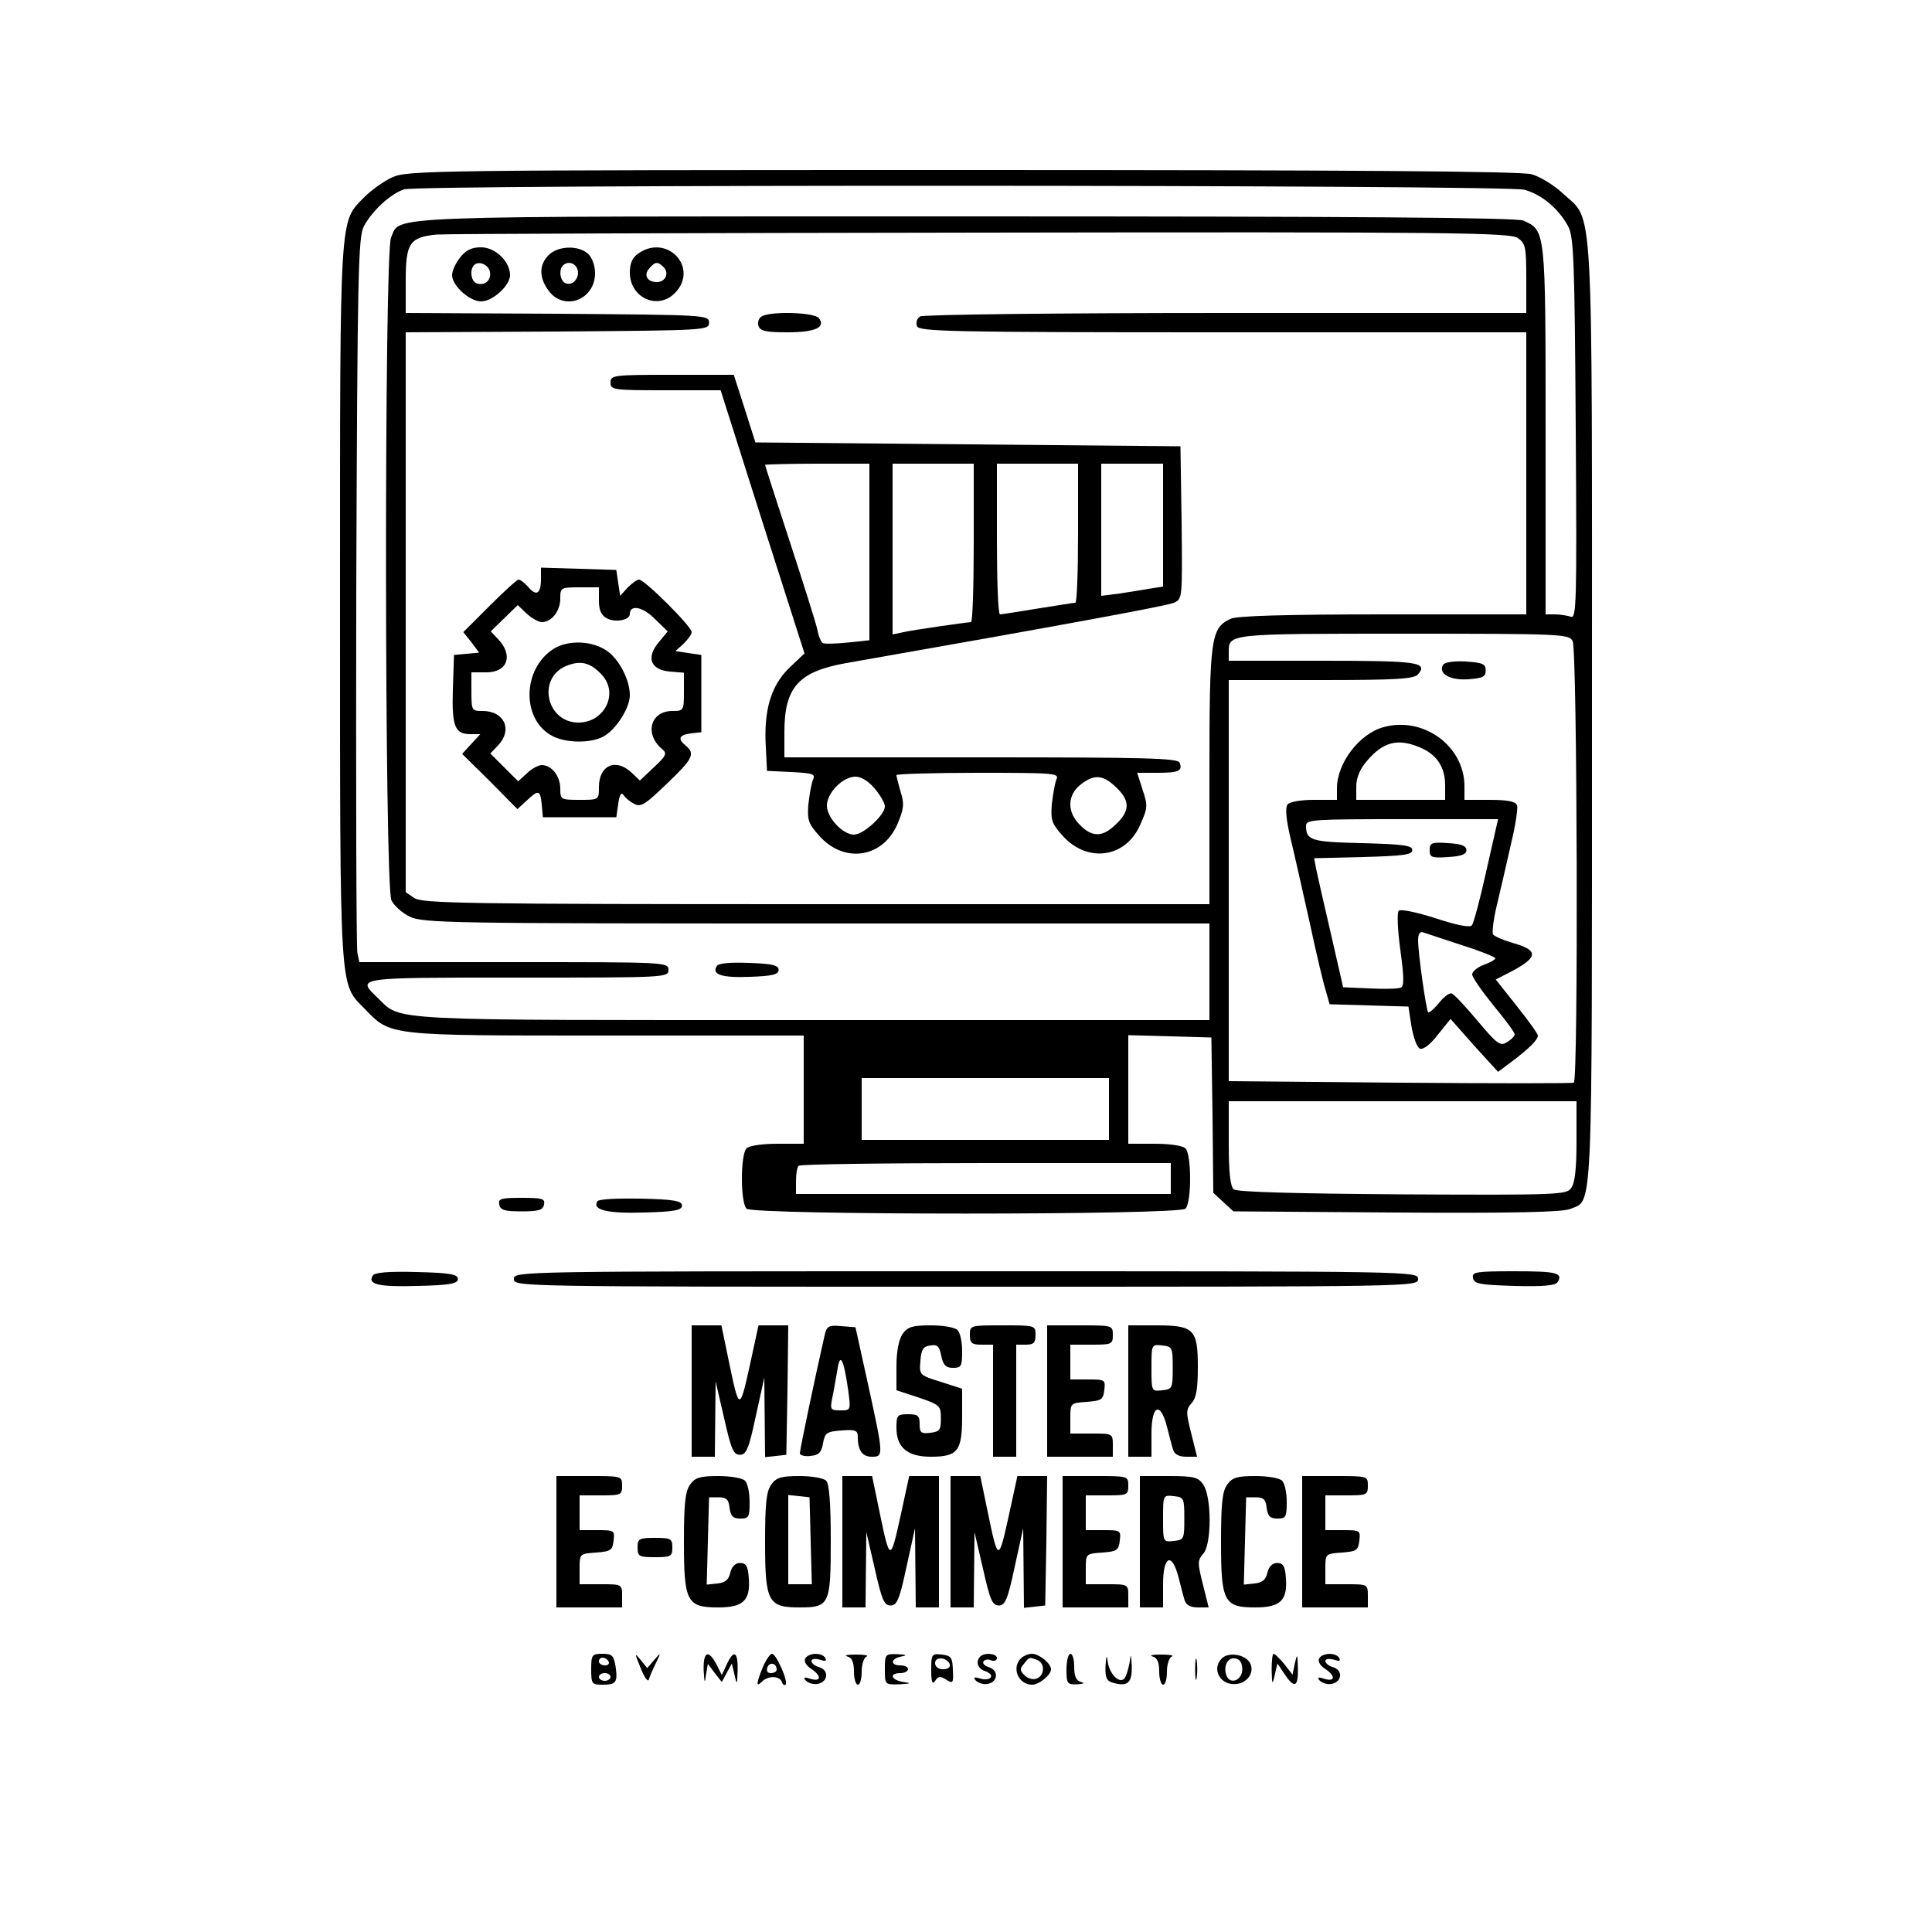 <?xml version="1.0" standalone="no"?>
<!DOCTYPE svg PUBLIC "-//W3C//DTD SVG 20010904//EN"
 "http://www.w3.org/TR/2001/REC-SVG-20010904/DTD/svg10.dtd">
<svg version="1.0" xmlns="http://www.w3.org/2000/svg"
 width="500pt" height="500pt" viewBox="0 0 500 500"
 preserveAspectRatio="xMidYMid meet">
<g transform="translate(0,500) scale(0.1,-0.1)"
fill="#000000" stroke="none">
<path d="M1015 4541 c-22 -10 -54 -33 -72 -51 -65 -67 -63 -27 -63 -1050 0
-1023 -2 -983 63 -1050 69 -71 54 -70 625 -70 l512 0 0 -140 0 -140 -68 0
c-40 0 -73 -5 -80 -12 -16 -16 -16 -140 0 -156 17 -17 1119 -17 1136 0 16 16
16 140 0 156 -7 7 -40 12 -80 12 l-68 0 0 140 0 141 108 -3 107 -3 3 -201 2
-201 26 -24 26 -24 421 -3 c305 -2 429 1 450 9 60 25 57 -45 57 1282 0 1364 5
1272 -75 1346 -23 22 -60 44 -81 50 -27 8 -485 11 -1474 11 -1368 0 -1437 -1
-1475 -19z m2930 -32 c44 -12 88 -48 113 -94 15 -27 17 -86 20 -524 3 -453 2
-493 -13 -487 -9 3 -28 6 -41 6 l-24 0 0 476 c0 519 0 517 -57 543 -17 8 -444
11 -1444 11 -1544 0 -1461 3 -1487 -55 -18 -39 -17 -1680 1 -1715 7 -14 28
-33 47 -42 33 -17 104 -18 1053 -18 l1017 0 0 -125 0 -125 -1025 0 c-1121 0
-1065 -3 -1127 57 -56 54 -61 53 362 53 383 0 390 0 390 20 0 20 -7 20 -400
20 l-400 0 -5 23 c-3 12 -4 434 -3 937 3 831 5 918 20 945 23 42 70 84 104 95
45 13 2850 12 2899 -1z m-17 -125 c20 -14 22 -23 22 -105 l0 -89 -777 0 c-433
0 -784 -4 -792 -9 -8 -5 -11 -16 -8 -25 6 -14 81 -16 792 -16 l785 0 0 -365 0
-365 -370 0 c-255 0 -377 -4 -394 -11 -53 -24 -56 -48 -56 -408 l0 -331 -1018
0 c-905 0 -1020 2 -1040 16 l-22 15 0 724 0 725 393 2 c384 3 392 3 392 23 0
20 -8 20 -392 23 l-393 2 0 84 c0 97 10 112 80 119 25 2 659 4 1410 5 1222 2
1368 0 1388 -14z m142 -1043 c12 -23 15 -1138 3 -1143 -5 -2 -207 -2 -450 0
l-443 4 0 519 0 519 239 0 c197 0 241 3 251 15 26 31 1 35 -246 35 l-244 0 0
23 c0 47 -1 47 452 47 412 0 428 -1 438 -19z m-1200 -1211 l0 -80 -320 0 -320
0 0 80 0 80 320 0 320 0 0 -80z m1210 -83 c0 -71 -4 -109 -14 -122 -12 -17
-35 -18 -437 -16 -279 2 -428 6 -436 13 -9 7 -13 44 -13 119 l0 109 450 0 450
0 0 -103z m-1050 -97 l0 -40 -485 0 -485 0 0 33 c0 19 3 37 7 40 3 4 222 7
485 7 l478 0 0 -40z"/>
<path d="M1855 2500 c-14 -22 13 -31 86 -28 58 2 74 6 74 18 0 12 -16 16 -77
18 -49 2 -79 -1 -83 -8z"/>
<path d="M1191 4334 c-12 -15 -21 -35 -21 -46 0 -27 45 -68 75 -68 30 0 75 41
75 68 0 35 -38 72 -75 72 -24 0 -39 -7 -54 -26z m77 -38 c4 -21 -14 -37 -35
-29 -14 5 -18 35 -6 47 12 12 38 1 41 -18z"/>
<path d="M1420 4340 c-26 -26 -25 -60 1 -94 41 -52 119 -21 119 47 0 20 -8 41
-18 50 -25 23 -78 21 -102 -3z m74 -36 c8 -21 -11 -45 -30 -37 -14 5 -19 34
-7 46 12 12 31 7 37 -9z"/>
<path d="M1652 4344 c-15 -10 -22 -25 -22 -49 0 -67 74 -99 118 -52 61 65 -22
153 -96 101z m65 -35 c16 -16 5 -39 -17 -39 -25 0 -35 18 -20 35 15 18 22 19
37 4z"/>
<path d="M1971 4181 c-8 -5 -11 -16 -8 -25 5 -13 21 -16 75 -16 72 0 100 13
81 37 -13 15 -126 18 -148 4z"/>
<path d="M1580 4010 c0 -19 7 -20 143 -20 l142 0 108 -340 109 -341 -40 -38
c-47 -46 -66 -110 -60 -206 l3 -60 63 -3 c56 -3 63 -5 56 -20 -4 -9 -9 -38
-12 -64 -3 -41 0 -50 30 -83 64 -70 162 -55 200 31 17 40 19 53 9 84 -6 21
-11 40 -11 44 0 3 95 6 211 6 197 0 211 -1 203 -17 -4 -10 -9 -39 -12 -65 -3
-41 0 -50 30 -83 64 -69 162 -55 199 31 19 42 20 49 6 90 l-14 44 52 0 c56 0
66 5 58 26 -4 12 -87 14 -514 14 l-509 0 0 65 c0 116 36 157 160 179 576 101
829 148 848 156 22 10 22 10 20 207 l-3 198 -550 5 -550 5 -28 88 -28 87 -160
0 c-152 0 -159 -1 -159 -20z m670 -439 l0 -228 -57 -6 c-31 -3 -60 -4 -64 -1
-4 2 -11 18 -14 36 -4 17 -36 119 -71 226 -35 107 -64 197 -64 199 0 1 61 3
135 3 l135 0 0 -229z m270 24 c0 -113 -3 -205 -7 -205 -15 -1 -148 -20 -175
-26 l-28 -6 0 221 0 221 105 0 105 0 0 -205z m270 25 c0 -99 -3 -180 -7 -180
-5 0 -48 -7 -98 -15 -49 -8 -93 -15 -97 -15 -5 0 -8 88 -8 195 l0 195 105 0
105 0 0 -180z m220 21 l0 -159 -32 -5 c-18 -3 -54 -9 -80 -13 l-48 -6 0 171 0
171 80 0 80 0 0 -159z m-746 -682 c14 -17 26 -37 26 -46 0 -22 -55 -73 -80
-73 -29 0 -70 44 -70 75 0 33 41 75 74 75 15 0 34 -12 50 -31z m627 1 c35 -34
33 -61 -7 -97 -32 -30 -59 -29 -89 2 -34 33 -33 77 1 104 36 29 60 26 95 -9z"/>
<path d="M1400 3501 c0 -38 -12 -45 -33 -20 -9 10 -20 19 -25 19 -4 0 -38 -31
-75 -68 l-68 -68 21 -26 20 -27 -32 -3 -33 -3 -3 -88 c-3 -97 5 -117 46 -117
l25 0 -23 -25 -24 -26 72 -71 71 -72 24 22 c31 29 35 28 39 -10 l3 -33 95 0
95 0 5 35 c3 22 8 31 13 23 5 -7 17 -18 28 -23 17 -10 29 -2 84 51 68 65 75
78 50 99 -22 18 -18 28 13 32 l27 3 0 100 0 100 -34 5 -33 5 21 19 c11 11 21
24 21 30 0 15 -122 136 -136 136 -6 0 -19 -10 -30 -21 l-19 -21 -5 33 -5 34
-97 3 -98 3 0 -30z m150 -56 c0 -24 6 -37 20 -45 22 -12 60 -5 60 11 0 25 33
19 64 -12 l34 -33 -23 -28 c-34 -40 -21 -72 29 -76 l36 -3 0 -50 c0 -48 -1
-49 -30 -49 -57 0 -73 -60 -26 -99 13 -11 10 -17 -22 -47 l-36 -34 -21 20
c-41 39 -85 20 -85 -37 0 -33 0 -33 -50 -33 -49 0 -50 1 -50 29 0 32 -22 61
-48 61 -8 0 -26 -9 -38 -21 l-23 -21 -36 36 -36 36 21 22 c37 40 15 88 -41 88
-28 0 -29 1 -29 50 l0 50 39 0 c54 0 70 43 31 85 l-20 21 35 34 35 34 23 -22
c13 -12 31 -22 39 -22 26 0 48 29 48 61 0 28 1 29 50 29 l50 0 0 -35z"/>
<path d="M1433 3321 c-82 -52 -84 -184 -3 -226 35 -18 96 -19 130 -2 33 17 70
74 70 108 0 38 -26 90 -57 113 -38 28 -101 31 -140 7z m125 -68 c44 -48 6
-123 -61 -123 -82 0 -108 113 -33 146 38 16 64 10 94 -23z"/>
<path d="M3735 3280 c-14 -23 17 -41 64 -38 38 3 46 6 46 23 0 17 -8 20 -52
23 -29 2 -54 -2 -58 -8z"/>
<path d="M3580 3118 c-62 -17 -120 -93 -120 -158 l0 -30 -59 0 c-35 0 -63 -5
-69 -12 -6 -9 -4 -37 8 -88 10 -41 32 -140 50 -220 17 -80 36 -159 42 -177 l9
-32 102 -3 102 -3 8 -52 c5 -28 14 -54 22 -57 8 -3 27 11 46 36 l33 41 61 -69
62 -68 36 27 c45 34 67 56 67 67 0 5 -25 39 -55 77 l-54 68 27 14 c84 42 88
61 16 81 -24 7 -47 17 -50 22 -3 5 1 39 10 76 9 37 25 107 36 156 12 49 19 95
16 102 -4 10 -25 14 -71 14 l-65 0 0 35 c0 105 -107 182 -210 153z m94 -52
c44 -18 66 -51 66 -98 l0 -38 -115 0 -115 0 0 34 c0 23 9 45 27 66 42 50 80
60 137 36z m173 -318 c-16 -73 -33 -137 -38 -143 -6 -6 -41 1 -95 19 -47 15
-90 24 -94 19 -5 -4 -3 -50 4 -101 10 -73 10 -95 1 -98 -7 -3 -43 -4 -81 -2
l-68 3 -32 140 c-18 77 -35 152 -38 167 l-5 27 127 3 c105 3 127 6 127 18 0
12 -22 15 -130 18 -132 3 -145 7 -145 45 0 16 18 17 249 17 l248 0 -30 -132z
m-64 -194 c48 -15 87 -31 87 -34 0 -3 -13 -11 -30 -17 -16 -6 -30 -17 -30 -25
0 -7 25 -43 55 -80 30 -36 55 -70 55 -75 0 -4 -9 -14 -20 -20 -17 -11 -25 -6
-76 55 -31 37 -61 69 -67 71 -6 2 -21 -9 -33 -25 -13 -15 -25 -26 -28 -24 -5
6 -26 152 -26 187 0 16 5 23 13 20 6 -2 51 -17 100 -33z"/>
<path d="M3700 2800 c0 -19 5 -21 48 -18 34 2 47 7 47 18 0 11 -13 16 -47 18
-43 3 -48 1 -48 -18z"/>
<path d="M1292 1883 c3 -15 14 -18 58 -18 44 0 55 3 58 18 3 15 -5 17 -58 17
-53 0 -61 -2 -58 -17z"/>
<path d="M1546 1891 c-14 -22 25 -32 120 -29 80 2 99 6 99 18 0 12 -20 16
-107 18 -58 1 -109 -1 -112 -7z"/>
<path d="M965 1699 c-15 -23 15 -30 116 -27 84 2 104 6 104 18 0 12 -20 16
-107 18 -71 2 -109 -1 -113 -9z"/>
<path d="M1330 1690 c0 -20 7 -20 1170 -20 1163 0 1170 0 1170 20 0 20 -7 20
-1170 20 -1163 0 -1170 0 -1170 -20z"/>
<path d="M3812 1693 c3 -16 17 -18 107 -21 75 -2 107 1 112 10 15 24 -3 28
-112 28 -100 0 -110 -2 -107 -17z"/>
<path d="M1790 1400 l0 -170 30 0 30 0 1 98 1 97 22 -95 c18 -80 24 -95 41
-95 16 0 23 15 41 100 l22 100 1 -103 1 -103 28 3 27 3 3 168 2 167 -38 0 -39
0 -23 -106 c-26 -117 -27 -117 -55 19 l-18 87 -39 0 -38 0 0 -170z"/>
<path d="M2135 1548 c-25 -109 -65 -300 -65 -309 0 -5 12 -9 27 -7 22 2 29 9
33 33 5 27 9 30 48 33 36 3 42 0 42 -17 0 -35 12 -51 36 -51 31 0 31 2 -9 185
l-33 150 -37 3 c-31 3 -37 0 -42 -20z m60 -145 c7 -53 7 -53 -20 -53 -26 0
-27 2 -21 33 4 17 9 50 13 71 7 47 16 31 28 -51z"/>
<path d="M2336 1548 c-10 -15 -16 -45 -16 -84 l0 -62 58 -19 c55 -19 57 -21
57 -54 0 -30 -3 -34 -27 -37 -24 -3 -28 0 -28 22 0 22 -4 26 -30 26 -28 0 -30
-3 -30 -35 0 -51 28 -75 89 -75 70 0 81 15 81 104 l0 72 -56 18 c-55 17 -55
18 -52 54 2 30 8 38 26 40 18 3 23 -2 28 -27 5 -24 12 -31 30 -31 22 0 24 4
24 43 0 24 -5 48 -12 55 -7 7 -38 12 -69 12 -48 0 -60 -4 -73 -22z"/>
<path d="M2510 1545 c0 -21 5 -25 30 -25 l30 0 0 -145 0 -145 30 0 30 0 0 145
0 145 25 0 c20 0 25 5 25 25 0 25 -1 25 -85 25 -84 0 -85 0 -85 -25z"/>
<path d="M2710 1400 l0 -170 85 0 85 0 0 30 c0 30 -1 30 -55 30 l-55 0 0 39
c0 40 0 40 43 43 38 3 42 6 45 31 3 26 2 27 -42 27 l-46 0 0 45 0 45 55 0 c52
0 55 1 55 25 0 25 -1 25 -85 25 l-85 0 0 -170z"/>
<path d="M2920 1400 l0 -170 30 0 30 0 0 60 c0 74 23 84 40 18 6 -24 13 -51
16 -60 4 -12 15 -18 34 -18 l28 0 -15 60 c-14 55 -14 62 1 79 12 13 16 37 16
93 0 98 -10 108 -108 108 l-72 0 0 -170z m115 60 c0 -53 -1 -55 -27 -58 -28
-3 -28 -3 -28 58 0 61 0 61 28 58 26 -3 27 -5 27 -58z"/>
<path d="M1440 1010 l0 -170 85 0 85 0 0 30 c0 30 -1 30 -55 30 l-55 0 0 39
c0 40 0 40 43 43 38 3 42 6 45 31 3 26 2 27 -42 27 l-46 0 0 45 0 45 55 0 c52
0 55 1 55 25 0 25 -1 25 -85 25 l-85 0 0 -170z"/>
<path d="M1786 1158 c-13 -18 -16 -51 -16 -150 0 -154 8 -168 89 -168 64 0 83
18 79 74 -2 33 -7 41 -23 41 -12 0 -21 -9 -25 -25 -4 -18 -13 -26 -33 -28
l-28 -3 3 113 3 113 25 0 c20 0 26 -6 28 -27 3 -22 9 -28 28 -28 22 0 24 4 24
43 0 24 -5 48 -12 55 -7 7 -38 12 -69 12 -48 0 -60 -4 -73 -22z"/>
<path d="M1996 1158 c-13 -18 -16 -51 -16 -150 0 -154 8 -168 89 -168 78 0 81
7 81 174 0 97 -4 146 -12 154 -7 7 -38 12 -69 12 -48 0 -60 -4 -73 -22z m102
-145 l3 -113 -31 0 -30 0 0 116 0 115 28 -3 27 -3 3 -112z"/>
<path d="M2180 1010 l0 -170 30 0 30 0 1 98 1 97 22 -95 c18 -80 24 -95 41
-95 16 0 23 15 41 100 l22 100 1 -102 1 -103 30 0 30 0 0 170 0 170 -38 0 -39
0 -23 -106 c-26 -117 -27 -117 -55 19 l-18 87 -39 0 -38 0 0 -170z"/>
<path d="M2460 1010 l0 -170 30 0 30 0 1 98 1 97 22 -95 c18 -80 24 -95 41
-95 16 0 23 15 41 100 l22 100 1 -103 1 -103 28 3 27 3 3 168 2 167 -38 0 -39
0 -23 -106 c-26 -117 -27 -117 -55 19 l-18 87 -39 0 -38 0 0 -170z"/>
<path d="M2750 1010 l0 -170 85 0 85 0 0 30 c0 30 -1 30 -55 30 l-55 0 0 39
c0 40 0 40 43 43 38 3 42 6 45 31 3 26 2 27 -42 27 l-46 0 0 45 0 45 55 0 c52
0 55 1 55 25 0 25 -1 25 -85 25 l-85 0 0 -170z"/>
<path d="M2950 1010 l0 -170 30 0 30 0 0 60 c0 74 23 84 40 18 6 -24 13 -51
16 -60 4 -12 15 -18 34 -18 l28 0 -15 60 c-14 55 -14 62 1 79 22 24 22 147 0
179 -13 19 -24 22 -90 22 l-74 0 0 -170z m115 60 c0 -53 -1 -55 -27 -58 -28
-3 -28 -3 -28 58 0 61 0 61 28 58 26 -3 27 -5 27 -58z"/>
<path d="M3176 1158 c-13 -18 -16 -51 -16 -150 0 -154 8 -168 89 -168 64 0 83
18 79 74 -2 33 -7 41 -23 41 -12 0 -21 -9 -25 -25 -4 -18 -13 -26 -33 -28
l-28 -3 3 113 3 113 25 0 c20 0 26 -6 28 -27 3 -22 9 -28 28 -28 22 0 24 4 24
43 0 24 -5 48 -12 55 -7 7 -38 12 -69 12 -48 0 -60 -4 -73 -22z"/>
<path d="M3370 1010 l0 -170 85 0 85 0 0 30 c0 30 -1 30 -55 30 l-55 0 0 39
c0 40 0 40 43 43 38 3 42 6 45 31 3 26 2 27 -42 27 l-46 0 0 45 0 45 55 0 c52
0 55 1 55 25 0 25 -1 25 -85 25 l-85 0 0 -170z"/>
<path d="M1650 995 c0 -23 4 -25 45 -25 41 0 45 2 45 25 0 23 -4 25 -45 25
-41 0 -45 -2 -45 -25z"/>
<path d="M1530 680 c0 -38 2 -40 29 -40 36 0 40 6 34 48 -5 28 -9 32 -34 32
-27 0 -29 -3 -29 -40z m45 20 c3 -5 -1 -10 -9 -10 -9 0 -16 5 -16 10 0 6 4 10
9 10 6 0 13 -4 16 -10z m5 -40 c0 -5 -7 -10 -15 -10 -8 0 -15 5 -15 10 0 6 7
10 15 10 8 0 15 -4 15 -10z"/>
<path d="M1658 683 c9 -23 19 -37 21 -30 2 7 10 26 18 42 14 29 14 30 -4 9
l-18 -21 -17 21 c-16 20 -16 18 0 -21z"/>
<path d="M1821 678 c2 -34 3 -37 6 -13 l5 29 18 -24 18 -23 13 24 13 24 7 -30
c6 -27 7 -26 8 13 1 48 -10 54 -28 15 l-13 -28 -14 28 c-21 39 -34 33 -33 -15z"/>
<path d="M1974 685 c-17 -42 -18 -53 -2 -37 16 16 45 15 51 0 2 -7 7 -11 10
-8 8 7 -24 80 -35 80 -5 0 -16 -16 -24 -35z m36 -6 c0 -5 -7 -9 -15 -9 -9 0
-12 6 -9 15 6 15 24 11 24 -6z"/>
<path d="M2084 708 c-4 -7 2 -18 14 -26 29 -19 28 -35 0 -27 -18 6 -20 4 -12
-5 7 -6 20 -10 30 -8 27 5 30 35 5 43 -12 3 -21 11 -21 16 0 6 9 7 21 4 15 -5
19 -4 15 4 -9 15 -43 14 -52 -1z"/>
<path d="M2193 713 c12 -3 17 -15 17 -39 0 -19 5 -34 10 -34 6 0 10 15 10 34
0 19 6 37 13 39 6 3 -6 5 -28 5 -22 0 -32 -2 -22 -5z"/>
<path d="M2290 680 c0 -40 0 -40 38 -39 30 2 32 3 10 6 -32 5 -38 23 -8 23 11
0 20 5 20 10 0 6 -9 10 -20 10 -27 0 -25 18 3 23 16 3 13 5 -10 6 -32 1 -33 0
-33 -39z"/>
<path d="M2410 678 c0 -31 3 -39 10 -28 8 12 13 13 29 3 17 -11 19 -9 17 25
-1 32 -4 37 -28 40 -27 3 -28 1 -28 -40z m48 15 c2 -8 -5 -13 -17 -13 -12 0
-21 6 -21 16 0 18 31 15 38 -3z"/>
<path d="M2537 713 c-13 -13 -7 -32 13 -38 11 -4 18 -11 14 -16 -3 -5 -15 -7
-27 -3 -17 5 -19 3 -11 -6 7 -6 20 -10 30 -8 27 5 29 35 4 43 -11 3 -18 10
-15 15 3 5 12 7 20 3 8 -3 15 0 15 6 0 12 -32 15 -43 4z"/>
<path d="M2642 708 c-25 -25 -6 -68 29 -68 18 0 49 25 49 40 0 15 -31 40 -49
40 -9 0 -22 -5 -29 -12z m42 -4 c21 -8 20 -40 -1 -48 -9 -4 -23 0 -31 8 -13
12 -13 18 -2 30 14 18 13 18 34 10z"/>
<path d="M2760 680 c0 -37 2 -40 28 -39 16 1 20 3 10 6 -13 3 -18 15 -18 39 0
19 -4 34 -10 34 -5 0 -10 -18 -10 -40z"/>
<path d="M2861 688 c-1 -32 3 -39 23 -44 35 -9 46 2 45 44 -2 34 -2 34 -6 7
-3 -16 -9 -34 -13 -39 -13 -14 -38 11 -43 42 -3 21 -4 19 -6 -10z"/>
<path d="M2983 713 c12 -3 17 -15 17 -39 0 -19 5 -34 10 -34 6 0 10 15 10 34
0 19 6 37 13 39 6 3 -6 5 -28 5 -22 0 -32 -2 -22 -5z"/>
<path d="M3093 680 c0 -25 2 -35 4 -22 2 12 2 32 0 45 -2 12 -4 2 -4 -23z"/>
<path d="M3162 708 c-28 -28 -3 -72 39 -66 30 4 47 33 33 56 -14 21 -55 27
-72 10z m53 -28 c0 -29 -32 -41 -41 -16 -9 24 4 48 23 44 12 -2 18 -12 18 -28z"/>
<path d="M3291 678 c1 -39 2 -40 8 -13 l7 30 18 -27 c26 -39 36 -35 35 15 -1
37 -2 39 -8 12 l-6 -29 -21 27 c-12 15 -25 27 -28 27 -3 0 -5 -19 -5 -42z"/>
<path d="M3414 708 c-4 -7 2 -18 14 -26 29 -19 28 -35 0 -27 -18 6 -20 4 -12
-5 7 -6 20 -10 30 -8 27 5 30 35 5 43 -12 3 -21 11 -21 16 0 6 9 7 21 4 15 -5
19 -4 15 4 -9 15 -43 14 -52 -1z"/>
</g>
</svg>
